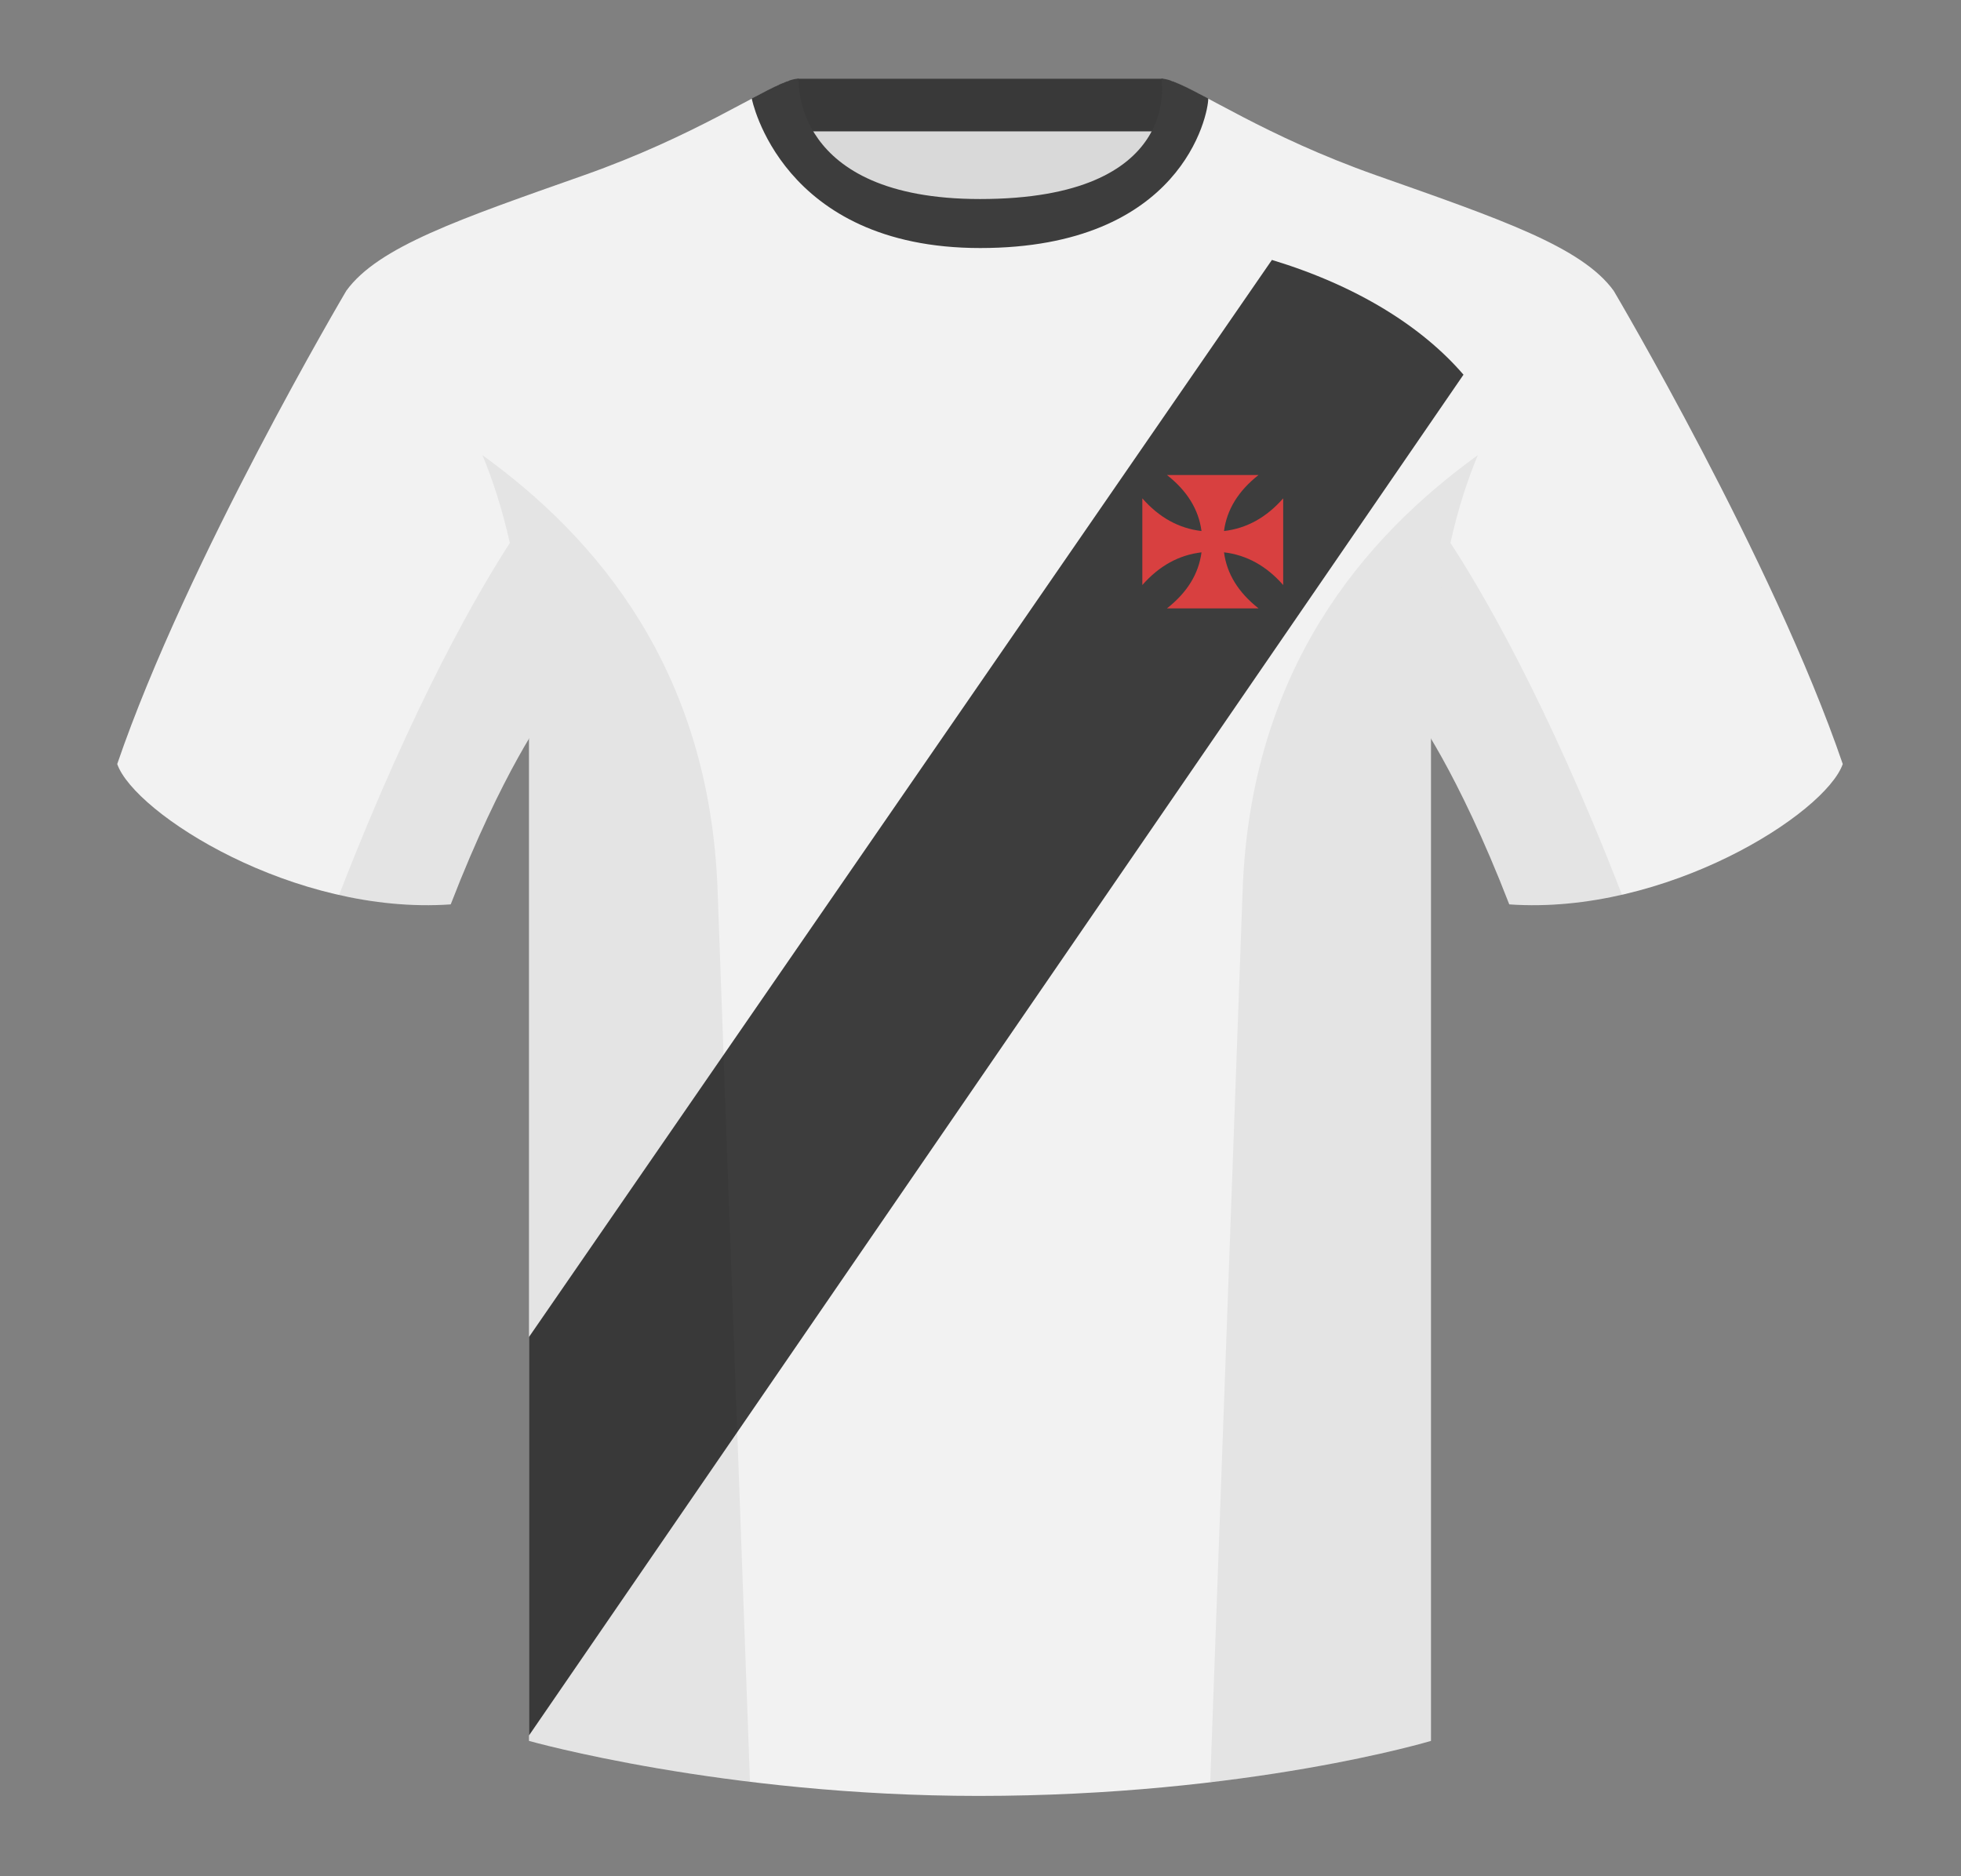 <svg width="139" height="133" viewBox="0 0 139 133" fill="none" xmlns="http://www.w3.org/2000/svg">
<rect x="0" y="0" width="139" height="133" fill="#808080" stroke="none"/>
<path fill-rule="evenodd" clip-rule="evenodd" d="M56.566 29.532H82.537V6.608H56.566V29.532Z" fill="#D9D9D9"/>
<path fill-rule="evenodd" clip-rule="evenodd" d="M56.528 9.313H82.447V5.584H56.528V9.313Z" fill="#393939"/>
<path fill-rule="evenodd" clip-rule="evenodd" d="M24.547 20.613C24.547 20.613 13.242 39.73 8.309 54.165C9.542 57.678 20.847 64.895 31.947 64.114C35.647 54.555 38.73 50.459 38.73 50.459C38.73 50.459 39.552 25.489 24.547 20.613" fill="#F2F2F2"/>
<path fill-rule="evenodd" clip-rule="evenodd" d="M114.382 20.613C114.382 20.613 125.687 39.73 130.619 54.165C129.386 57.678 118.081 64.895 106.981 64.114C103.282 54.555 100.198 50.459 100.198 50.459C100.198 50.459 99.376 25.489 114.382 20.613" fill="#F2F2F2"/>
<path fill-rule="evenodd" clip-rule="evenodd" d="M69.464 16.003C55.575 16.003 56.208 5.638 55.947 5.725C53.862 6.412 49.254 9.647 41.404 12.419C32.564 15.54 26.809 17.492 24.547 20.613C27.629 22.954 37.496 28.22 37.496 52.215V123.417C37.496 123.417 51.268 127.318 69.358 127.318C88.474 127.318 101.431 123.417 101.431 123.417V52.215C101.431 28.22 111.298 22.954 114.382 20.613C112.12 17.492 106.365 15.54 97.525 12.419C89.66 9.642 85.05 6.401 82.971 5.721C82.714 5.637 84.13 16.003 69.464 16.003Z" fill="#F2F2F2"/>
<path fill-rule="evenodd" clip-rule="evenodd" d="M103.735 26.563L37.496 123.032V94.783L90.156 18.427C96.191 20.259 100.807 23.159 103.735 26.563Z" fill="#3D3D3D"/>
<path fill-rule="evenodd" clip-rule="evenodd" d="M85.644 6.98C84.043 6.13 82.946 5.577 82.314 5.577C82.314 5.577 83.945 14.11 69.464 14.11C56.008 14.11 56.613 5.577 56.613 5.577C55.981 5.577 54.884 6.13 53.285 6.98C53.285 6.98 55.328 17.584 69.482 17.584C83.758 17.584 85.644 8.158 85.644 6.98Z" fill="#3D3D3D"/>
<path fill-rule="evenodd" clip-rule="evenodd" d="M114.967 63.434C112.392 64.021 109.68 64.304 106.981 64.114C104.707 58.24 102.666 54.429 101.431 52.363V123.417C101.431 123.417 95.578 125.179 85.937 126.335C85.887 126.33 85.836 126.324 85.786 126.319C86.308 111.93 87.373 82.604 88.081 63.11C88.651 47.418 96.702 38.087 104.749 32.27C104.007 34.051 103.342 36.106 102.808 38.485C104.847 41.597 109.585 49.532 114.963 63.423C114.965 63.426 114.966 63.43 114.967 63.434ZM53.159 126.319C43.661 125.163 37.496 123.417 37.496 123.417V52.365C36.26 54.431 34.22 58.242 31.947 64.114C29.275 64.302 26.592 64.027 24.04 63.452C24.041 63.443 24.043 63.435 24.045 63.426C29.419 49.548 34.114 41.613 36.14 38.494C35.605 36.111 34.939 34.053 34.197 32.27C42.243 38.087 50.294 47.418 50.864 63.11C51.572 82.604 52.638 111.93 53.159 126.319L53.159 126.319Z" fill="black" fill-opacity="0.06"/>
<path fill-rule="evenodd" clip-rule="evenodd" d="M89.207 33.675C87.776 34.803 86.96 36.127 86.76 37.647C88.369 37.458 89.767 36.685 90.955 35.329V41.474C89.764 40.119 88.366 39.346 86.761 39.157C86.96 40.677 87.776 42.001 89.207 43.129H82.718C84.15 42.004 84.966 40.68 85.165 39.157C83.56 39.346 82.162 40.119 80.971 41.474V35.329C82.159 36.685 83.557 37.458 85.165 37.647C84.966 36.124 84.15 34.8 82.718 33.675H89.207Z" fill="#D84040"/>
</svg>
